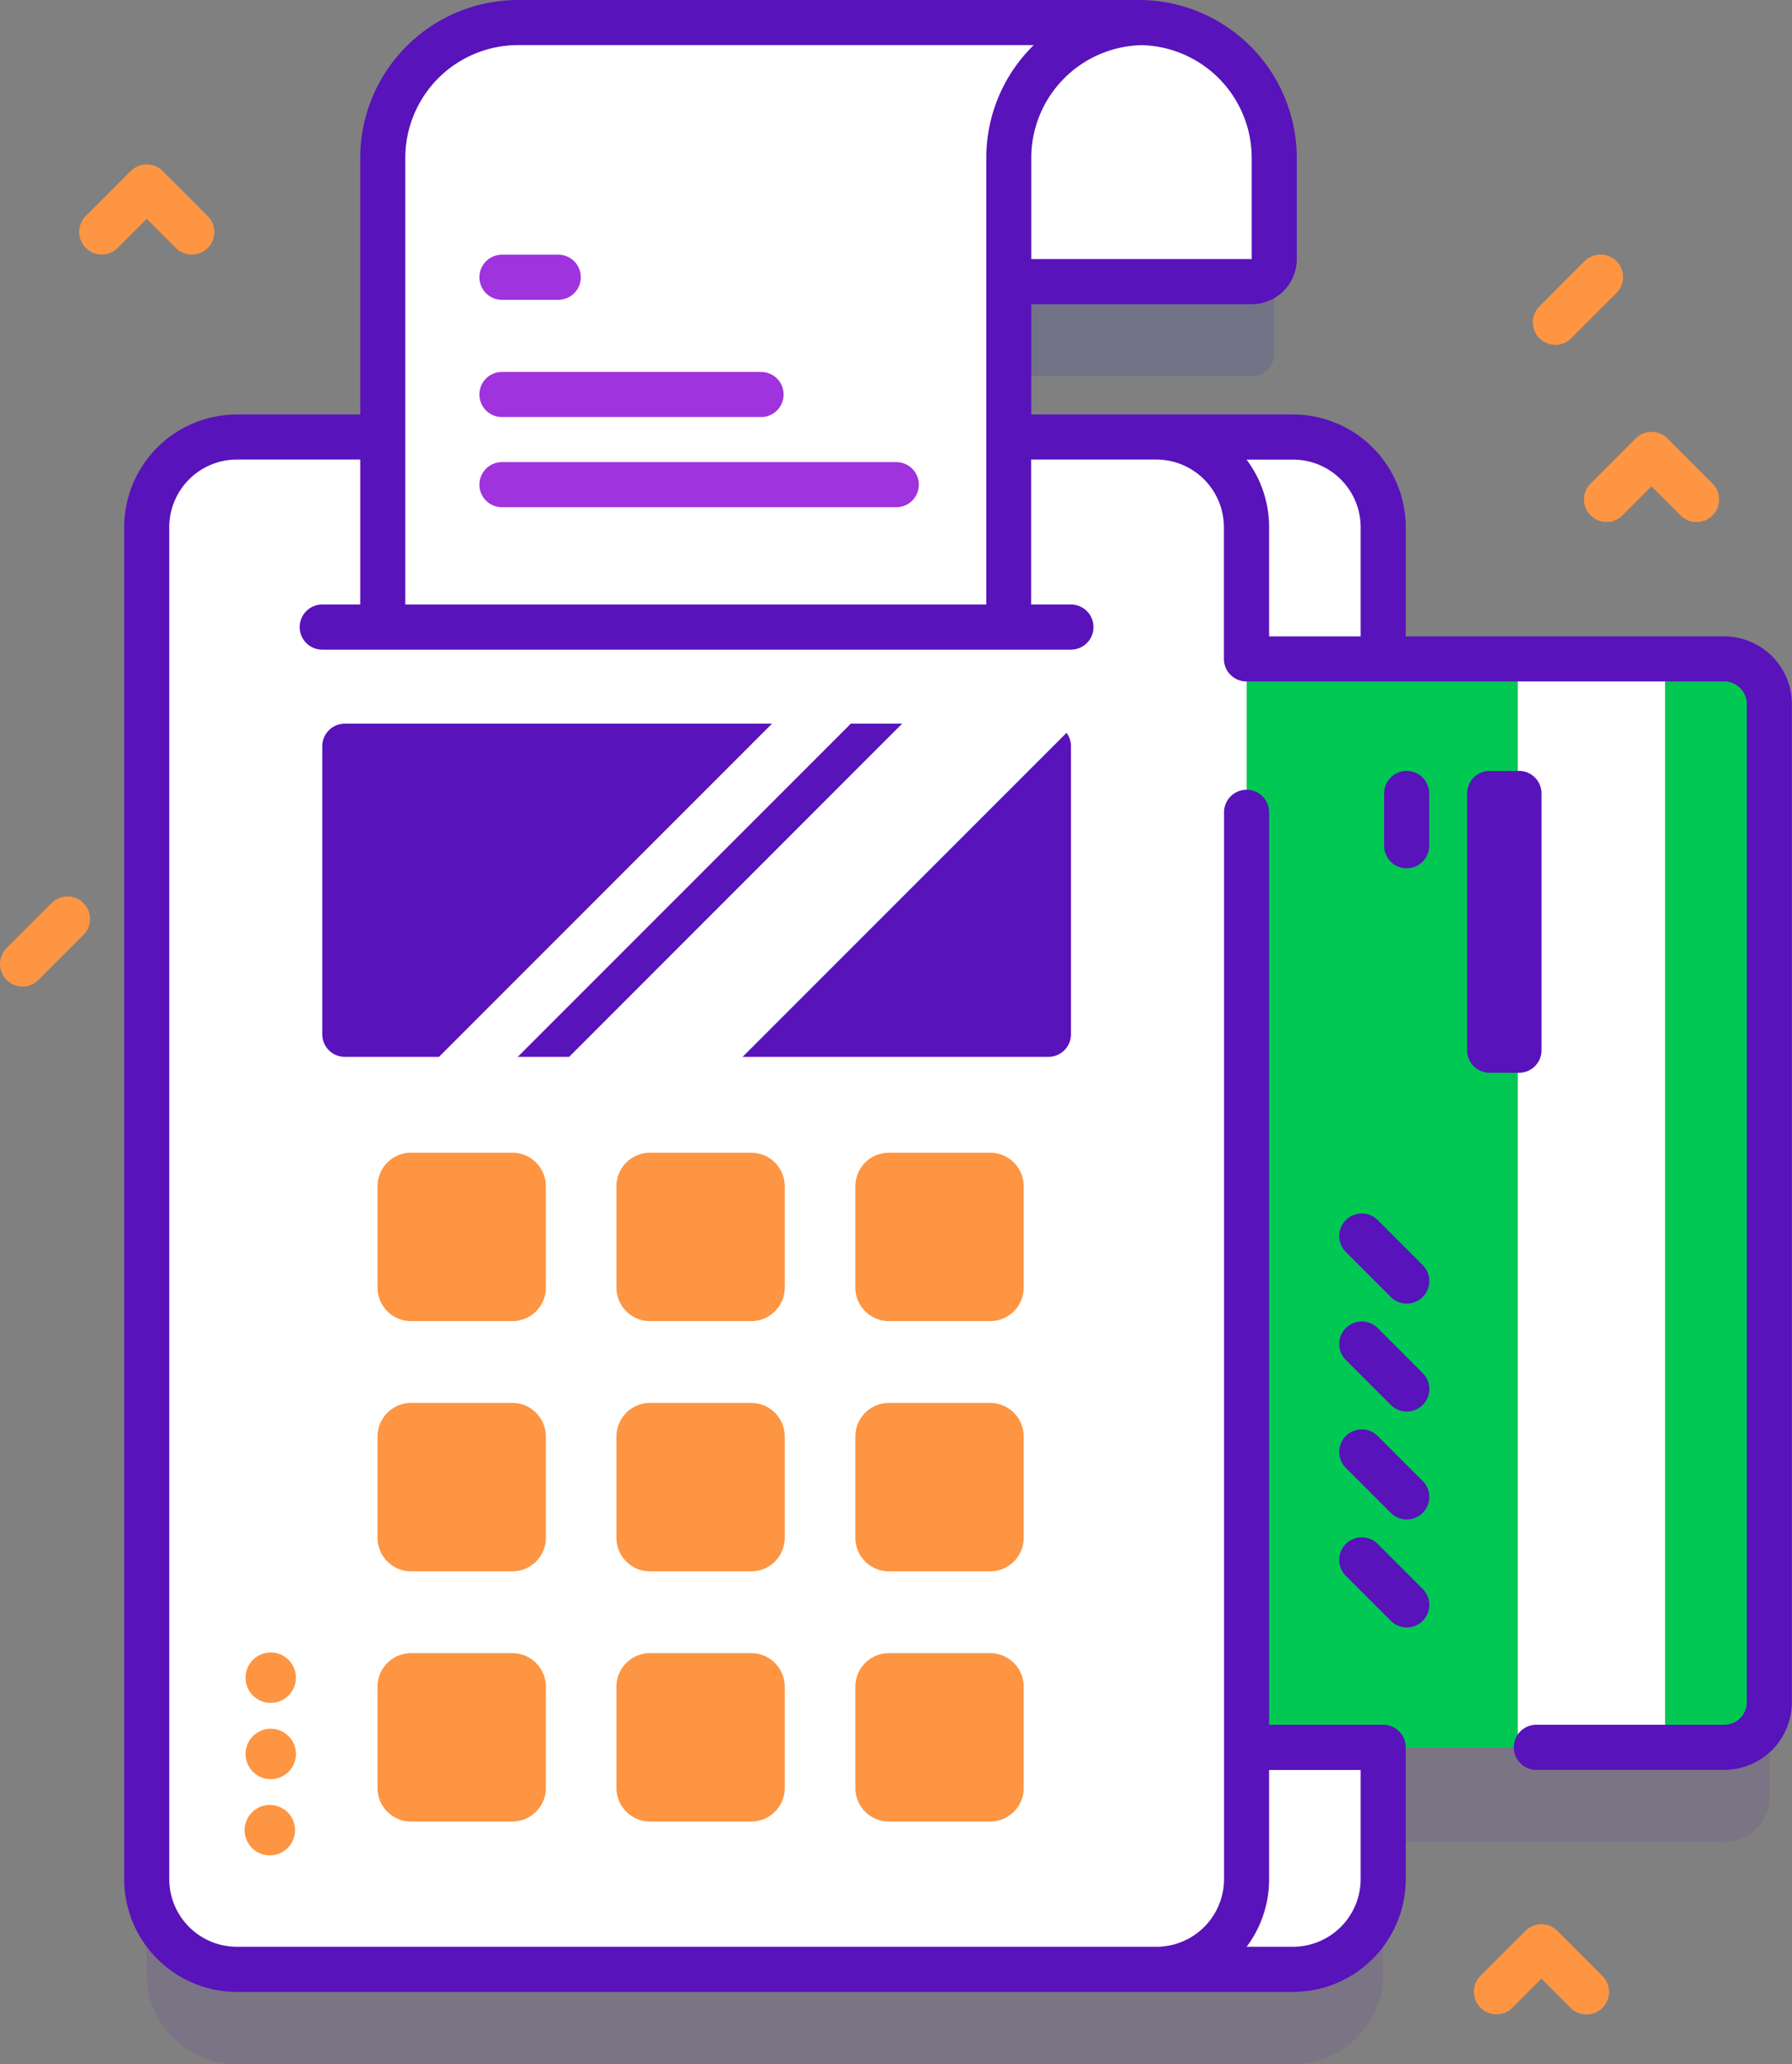 <svg xmlns="http://www.w3.org/2000/svg" width="69.491" height="80" viewBox="0 0 69.491 80"><rect x="0" y="0" width="69.491" height="80" fill="#808080" stroke="none"/><g transform="translate(-53.901 -2.892)"><g transform="translate(53.901 2.892)"><g transform="translate(4.816)"><path d="M272.683,59.845V55.92a5.244,5.244,0,0,0-5.244-5.244h-9V60.719h13.366a.874.874,0,0,0,.874-.874Z" transform="translate(-228.087 -46.131)" fill="#00c" opacity="0.1"/><path d="M150.964,151.176H137.733V146.07a3.5,3.5,0,0,0-3.5-3.5H93.281a3.5,3.5,0,0,0-3.5,3.5v52.4a3.5,3.5,0,0,0,3.5,3.5h40.955a3.5,3.5,0,0,0,3.5-3.5v-5.106h13.231a1.748,1.748,0,0,0,1.748-1.748V152.924a1.748,1.748,0,0,0-1.748-1.748Z" transform="translate(-88.911 -121.965)" fill="#5813ba" opacity="0.1"/><path d="M162.745,125.07v52.4a3.5,3.5,0,0,1-3.5,3.5H123.592a3.5,3.5,0,0,1-3.5-3.5v-52.4a3.5,3.5,0,0,1,3.5-3.5h35.657A3.5,3.5,0,0,1,162.745,125.07Z" transform="translate(-113.924 -104.636)" fill="#fff"/><g transform="translate(30.356 0.874)"><path d="M272.683,38.845V34.92a5.244,5.244,0,0,0-5.244-5.244h-9V39.719h13.366A.874.874,0,0,0,272.683,38.845Z" transform="translate(-258.443 -29.676)" fill="#fff"/></g><g transform="translate(35.671 25.54)"><path d="M288.843,211.222V172.531a1.748,1.748,0,0,1,1.748-1.748h24.634a1.748,1.748,0,0,1,1.748,1.748v38.69a1.748,1.748,0,0,1-1.748,1.748H290.591A1.748,1.748,0,0,1,288.843,211.222Z" transform="translate(-288.843 -170.783)" fill="#00c853"/><path d="M393.933,170.783h5.71V212.97h-5.71Z" transform="translate(-375.562 -170.783)" fill="#fff"/><g transform="translate(13.191 4.339)"><path d="M364.3,198.508v-2.027a.874.874,0,0,1,1.748,0v2.027a.874.874,0,0,1-1.748,0Z" transform="translate(-364.304 -195.607)" fill="#5813ba"/></g><g transform="translate(11.443 4.339)"><path d="M356.927,369.022a.871.871,0,0,1-.618-.256l-1.748-1.748a.874.874,0,0,1,1.236-1.236l1.748,1.748a.874.874,0,0,1-.618,1.492Z" transform="translate(-354.305 -335.823)" fill="#5813ba"/><path d="M356.927,345.087a.871.871,0,0,1-.618-.256l-1.748-1.748a.874.874,0,0,1,1.236-1.236l1.748,1.748a.874.874,0,0,1-.618,1.492Z" transform="translate(-354.305 -316.072)" fill="#5813ba"/><path d="M356.927,321.152a.871.871,0,0,1-.618-.256l-1.748-1.748a.874.874,0,0,1,1.236-1.236l1.748,1.748a.874.874,0,0,1-.618,1.492Z" transform="translate(-354.305 -296.321)" fill="#5813ba"/><path d="M356.927,297.217a.871.871,0,0,1-.618-.256l-1.748-1.748a.874.874,0,0,1,1.236-1.236l1.748,1.748a.874.874,0,0,1-.618,1.492Z" transform="translate(-354.305 -276.57)" fill="#5813ba"/><path d="M382.688,206.434v-9.953a.874.874,0,0,1,.874-.874H384.7a.874.874,0,0,1,.874.874v9.953a.874.874,0,0,1-.874.874h-1.135A.874.874,0,0,1,382.688,206.434Z" transform="translate(-377.726 -195.607)" fill="#5813ba"/></g></g><path d="M128.939,180.968H93.282a3.5,3.5,0,0,1-3.5-3.5v-52.4a3.5,3.5,0,0,1,3.5-3.5H128.94a3.5,3.5,0,0,1,3.5,3.5v52.4A3.5,3.5,0,0,1,128.939,180.968Z" transform="translate(-88.912 -104.64)" fill="#fff"/><path d="M171.664,29.676a5.244,5.244,0,0,0-5.244,5.244V53.109H142.146V34.92a5.244,5.244,0,0,1,5.244-5.244Z" transform="translate(-132.119 -28.802)" fill="#fff"/><path d="M146.839,49.342H134.482V45.111a4.375,4.375,0,0,0-4.37-4.37H119.961V36.467h8.548a1.75,1.75,0,0,0,1.748-1.748V30.794a6.125,6.125,0,0,0-5.86-6.112c-.022,0-.043-.006-.065-.006H100.057a6.125,6.125,0,0,0-6.118,6.118v9.947H89.156a4.375,4.375,0,0,0-4.37,4.37v52.4a4.375,4.375,0,0,0,4.37,4.37h40.956a4.375,4.375,0,0,0,4.37-4.37V92.4h0a.874.874,0,0,0-.874-.874h-4.424V56.16a.874.874,0,0,0-1.748,0V97.509a2.625,2.625,0,0,1-2.622,2.622H89.156a2.625,2.625,0,0,1-2.622-2.622v-52.4a2.625,2.625,0,0,1,2.622-2.622h4.783v5.62H92.465a.874.874,0,0,0,0,1.748H121.5a.874.874,0,1,0,0-1.748h-1.544v-5.62h4.853a2.625,2.625,0,0,1,2.622,2.622v5.105a.874.874,0,0,0,.874.874h18.529a.875.875,0,0,1,.874.874v38.69a.875.875,0,0,1-.874.874h-7.288a.874.874,0,0,0,0,1.748h7.288a2.625,2.625,0,0,0,2.622-2.622V51.965A2.625,2.625,0,0,0,146.839,49.342ZM129.184,97.508V93.277h3.55v4.231a2.625,2.625,0,0,1-2.622,2.622h-1.8A4.347,4.347,0,0,0,129.184,97.508Zm-4.949-71.082a4.374,4.374,0,0,1,4.274,4.368v3.924h-8.548V30.794A4.375,4.375,0,0,1,124.234,26.427ZM95.687,48.109V30.794a4.375,4.375,0,0,1,4.37-4.37h20a6.1,6.1,0,0,0-1.84,4.37V48.109Zm34.425-5.62a2.625,2.625,0,0,1,2.622,2.622v4.231h-3.55V45.111a4.347,4.347,0,0,0-.876-2.622Z" transform="translate(-84.786 -24.676)" fill="#5813ba"/><path d="M156.88,198.044H145.019l-3.012-1.164-3.715,1.164H136.3l-1.271-.823-1.783.823h-3.656a.874.874,0,0,1-.874-.874V186.005a.874.874,0,0,1,.874-.874h16.569l1.468.575,1.587-.575H151.2l2.758,1.831s3.593-1.513,3.618-1.479a.87.87,0,0,1,.173.522V197.17A.874.874,0,0,1,156.88,198.044Z" transform="translate(-121.035 -157.082)" fill="#5813ba"/><g transform="translate(9.824 44.677)"><path d="M146.211,286.781h-3.927a1.3,1.3,0,0,1-1.3-1.3v-3.927a1.3,1.3,0,0,1,1.3-1.3h3.927a1.3,1.3,0,0,1,1.3,1.3v3.927A1.3,1.3,0,0,1,146.211,286.781Z" transform="translate(-140.984 -280.253)" fill="#fd9542"/><g transform="translate(9.264)"><path d="M199.209,286.781h-3.926a1.3,1.3,0,0,1-1.3-1.3v-3.927a1.3,1.3,0,0,1,1.3-1.3h3.926a1.3,1.3,0,0,1,1.3,1.3v3.927A1.3,1.3,0,0,1,199.209,286.781Z" transform="translate(-193.982 -280.253)" fill="#fd9542"/></g><g transform="translate(18.529)"><path d="M252.206,286.781H248.28a1.3,1.3,0,0,1-1.3-1.3v-3.927a1.3,1.3,0,0,1,1.3-1.3h3.927a1.3,1.3,0,0,1,1.3,1.3v3.927A1.3,1.3,0,0,1,252.206,286.781Z" transform="translate(-246.979 -280.253)" fill="#fd9542"/></g></g><g transform="translate(9.824 54.375)"><path d="M146.211,342.261h-3.927a1.3,1.3,0,0,1-1.3-1.3v-3.927a1.3,1.3,0,0,1,1.3-1.3h3.927a1.3,1.3,0,0,1,1.3,1.3v3.927A1.3,1.3,0,0,1,146.211,342.261Z" transform="translate(-140.984 -335.733)" fill="#fd9542"/><g transform="translate(9.264)"><path d="M199.209,342.261h-3.926a1.3,1.3,0,0,1-1.3-1.3v-3.927a1.3,1.3,0,0,1,1.3-1.3h3.926a1.3,1.3,0,0,1,1.3,1.3v3.927A1.3,1.3,0,0,1,199.209,342.261Z" transform="translate(-193.982 -335.733)" fill="#fd9542"/></g><g transform="translate(18.529)"><path d="M252.206,342.261H248.28a1.3,1.3,0,0,1-1.3-1.3v-3.927a1.3,1.3,0,0,1,1.3-1.3h3.927a1.3,1.3,0,0,1,1.3,1.3v3.927A1.3,1.3,0,0,1,252.206,342.261Z" transform="translate(-246.979 -335.733)" fill="#fd9542"/></g></g><g transform="translate(9.824 64.073)"><path d="M146.211,397.74h-3.927a1.3,1.3,0,0,1-1.3-1.3v-3.927a1.3,1.3,0,0,1,1.3-1.3h3.927a1.3,1.3,0,0,1,1.3,1.3v3.927A1.3,1.3,0,0,1,146.211,397.74Z" transform="translate(-140.984 -391.212)" fill="#fd9542"/><g transform="translate(9.264)"><path d="M199.209,397.74h-3.926a1.3,1.3,0,0,1-1.3-1.3v-3.927a1.3,1.3,0,0,1,1.3-1.3h3.926a1.3,1.3,0,0,1,1.3,1.3v3.927A1.3,1.3,0,0,1,199.209,397.74Z" transform="translate(-193.982 -391.212)" fill="#fd9542"/></g><g transform="translate(18.529)"><path d="M252.206,397.74H248.28a1.3,1.3,0,0,1-1.3-1.3v-3.927a1.3,1.3,0,0,1,1.3-1.3h3.927a1.3,1.3,0,0,1,1.3,1.3v3.927A1.3,1.3,0,0,1,252.206,397.74Z" transform="translate(-246.979 -391.212)" fill="#fd9542"/></g></g><g transform="translate(13.775 9.872)"><path d="M166.646,82.895h-2.184a.874.874,0,1,1,0-1.748h2.184a.874.874,0,1,1,0,1.748Z" transform="translate(-163.588 -81.147)" fill="#9f33dd"/><g transform="translate(0 4.544)"><path d="M174.51,108.889H164.462a.874.874,0,1,1,0-1.748H174.51a.874.874,0,1,1,0,1.748Z" transform="translate(-163.588 -107.141)" fill="#9f33dd"/></g><path d="M179.754,128.883H164.462a.874.874,0,1,1,0-1.748h15.292a.874.874,0,1,1,0,1.748Z" transform="translate(-163.588 -119.096)" fill="#9f33dd"/></g><g transform="translate(4.403 63.746)"><circle cx="0.977" cy="0.977" r="0.977" transform="matrix(0.386, -0.923, 0.923, 0.386, 0, 1.804)" fill="#fd9542"/><circle cx="0.977" cy="0.977" r="0.977" transform="matrix(0.386, -0.923, 0.923, 0.386, 0.001, 4.76)" fill="#fd9542"/><path d="M113.461,425.854a.977.977,0,1,1-.977-.977.977.977,0,0,1,.977.977" transform="translate(-111.239 -418.665)" fill="#fd9542"/></g></g><path d="M170.595,185.13,157.68,198.043h-3.054l12.913-12.913Z" transform="translate(-137.601 -157.082)" fill="#fff"/><path d="M202.794,185.483l-12.562,12.56h-6.727l12.913-12.913h5.674A.87.87,0,0,1,202.794,185.483Z" transform="translate(-161.433 -157.082)" fill="#fff"/><path d="M398.14,84.642a.874.874,0,0,1-.618-1.492L399.27,81.4a.874.874,0,1,1,1.236,1.236l-1.748,1.748A.871.871,0,0,1,398.14,84.642Z" transform="translate(-337.826 -71.275)" fill="#fd9542"/><path d="M58.107,226.913a.874.874,0,0,1-.618-1.492l1.748-1.748a.874.874,0,0,1,1.236,1.236l-1.748,1.748A.871.871,0,0,1,58.107,226.913Z" transform="translate(-57.233 -188.676)" fill="#fd9542"/><g transform="translate(57.152 74.581)"><path d="M388.548,454.818a.871.871,0,0,1-.618-.256l-1.13-1.13-1.13,1.13a.874.874,0,0,1-1.236-1.236l1.748-1.748a.874.874,0,0,1,1.236,0l1.748,1.748a.874.874,0,0,1-.618,1.492Z" transform="translate(-384.178 -451.322)" fill="#fd9542"/></g><g transform="translate(3.068 6.372)"><path d="M79.156,64.623a.872.872,0,0,1-.618-.256l-1.13-1.13-1.13,1.13a.874.874,0,0,1-1.236-1.236l1.748-1.748a.874.874,0,0,1,1.236,0l1.748,1.748a.874.874,0,0,1-.618,1.492Z" transform="translate(-74.786 -61.127)" fill="#fd9542"/></g><g transform="translate(61.421 16.739)"><path d="M412.97,123.927a.871.871,0,0,1-.618-.256l-1.13-1.13-1.13,1.13a.874.874,0,0,1-1.236-1.236l1.748-1.748a.874.874,0,0,1,1.236,0l1.748,1.748a.874.874,0,0,1-.618,1.492Z" transform="translate(-408.6 -120.431)" fill="#fd9542"/></g></g></g></svg>